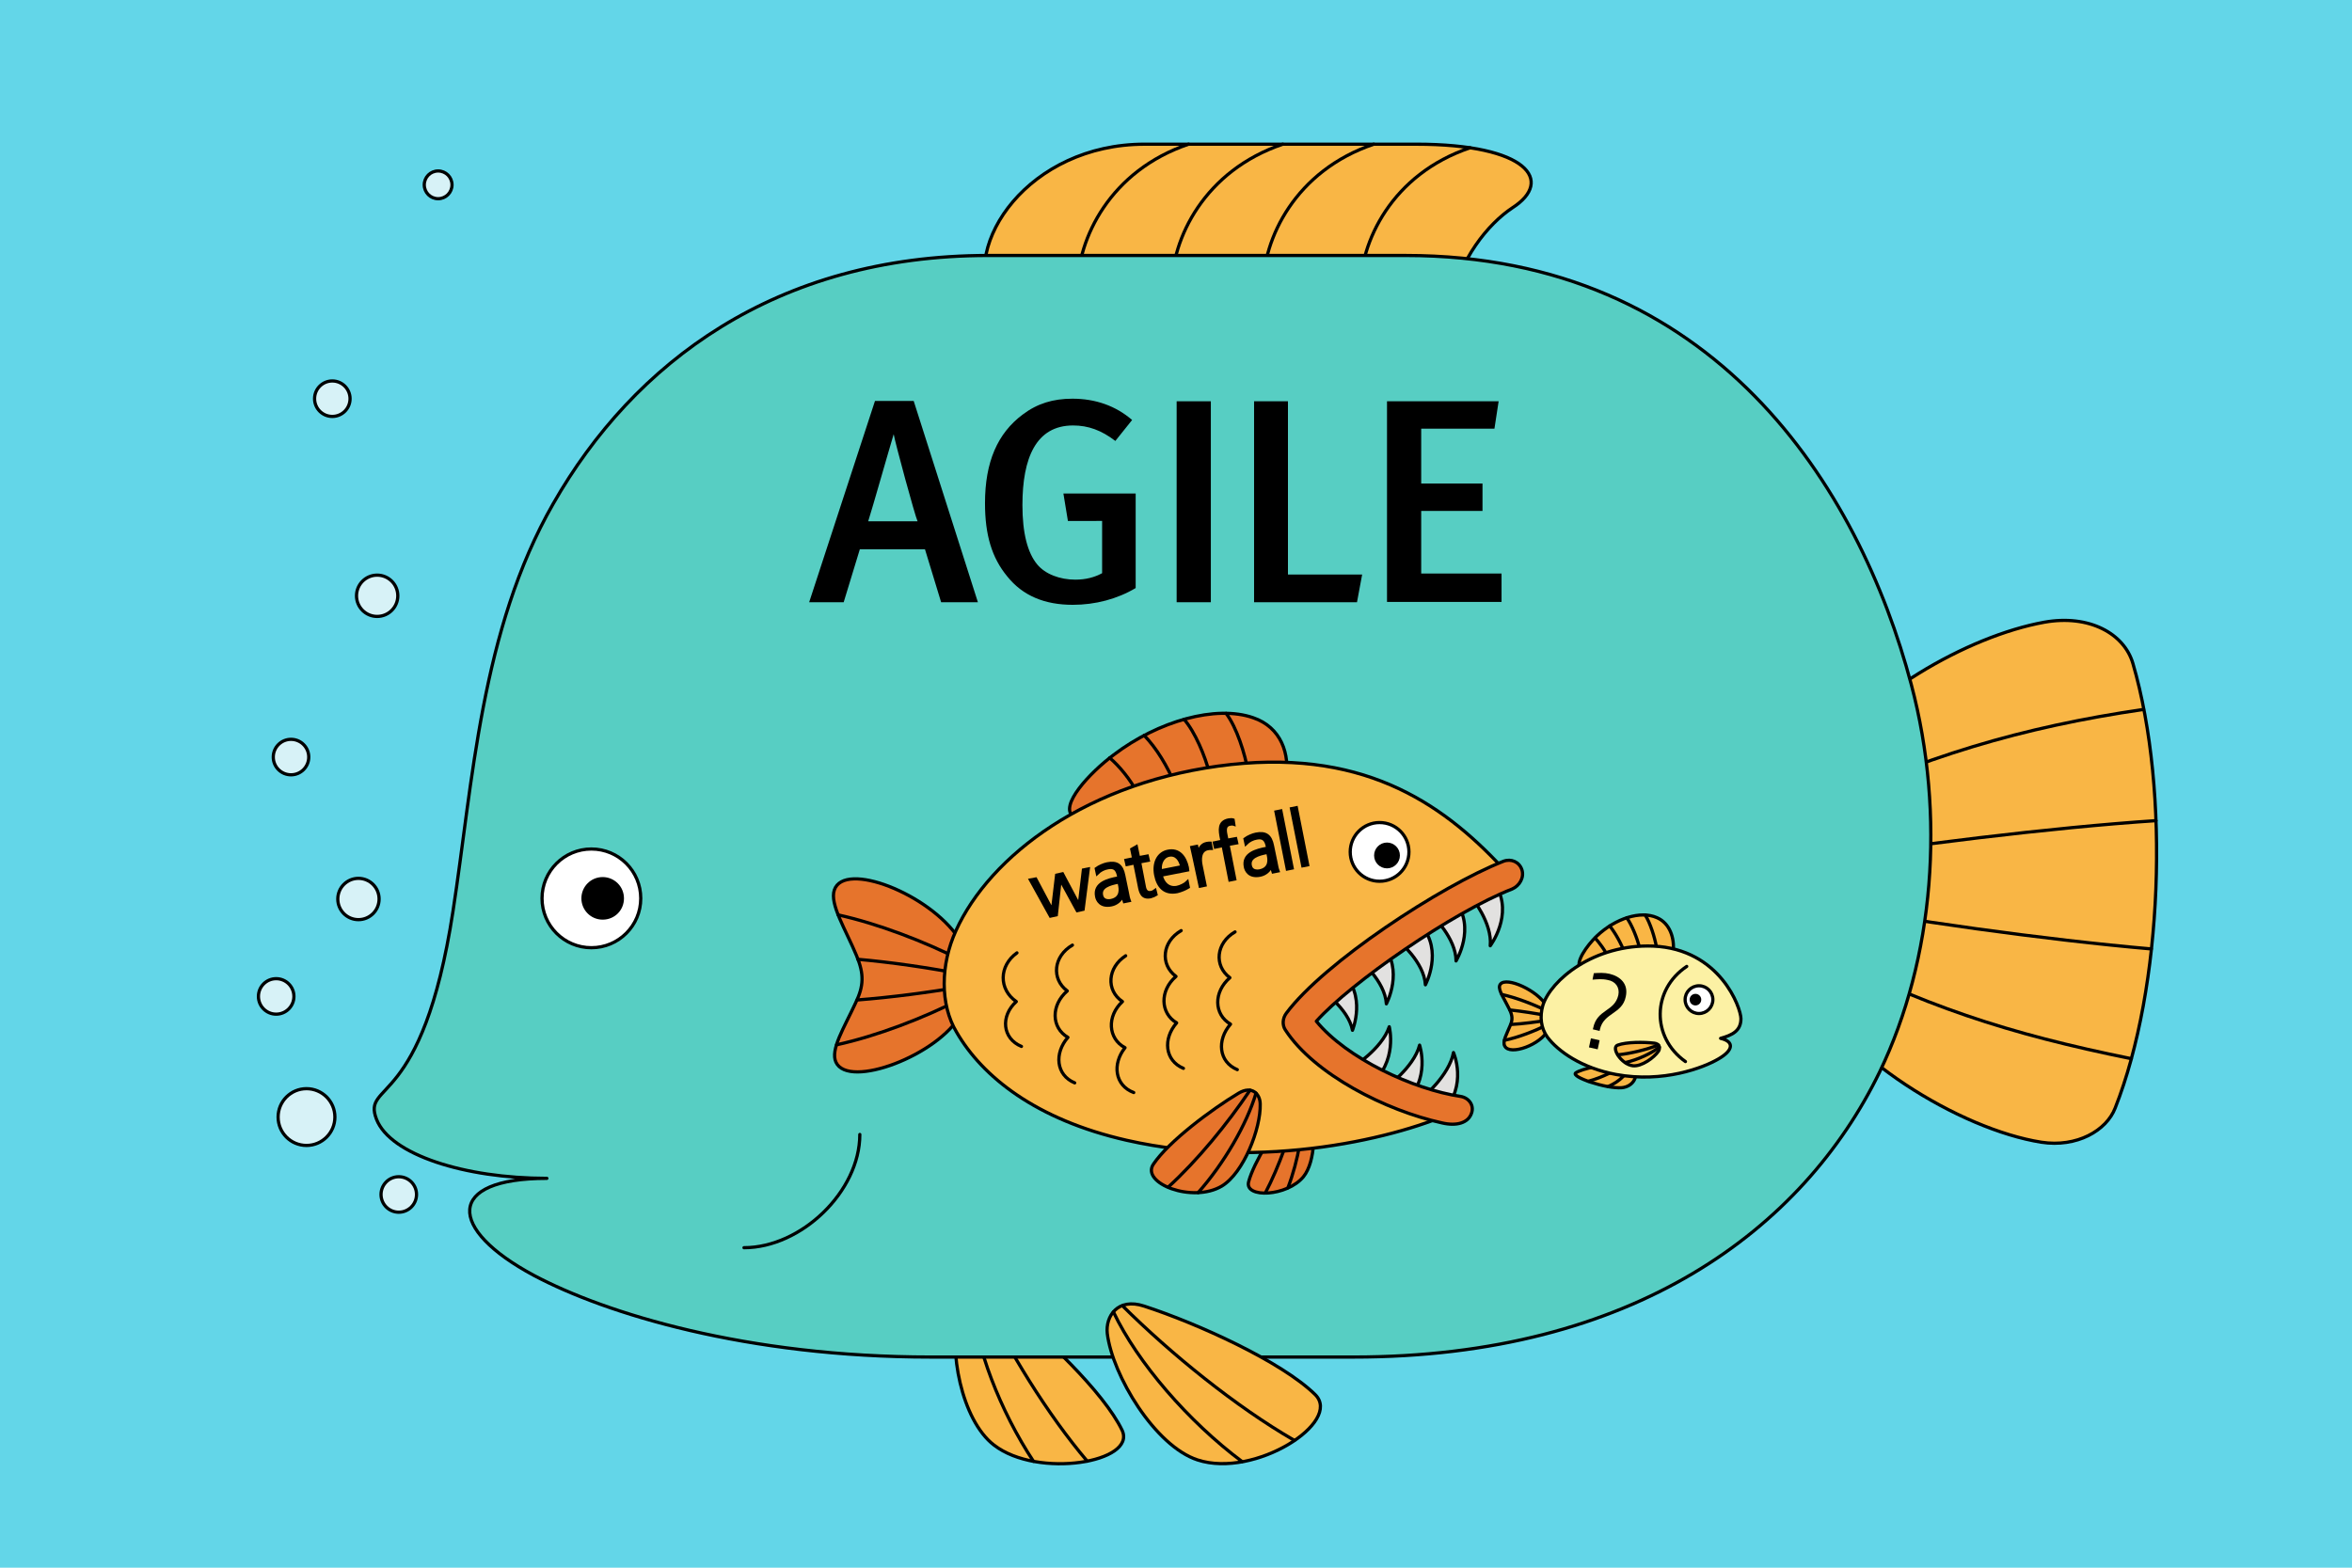 <?xml version="1.0" encoding="utf-8"?>
<!-- Generator: Adobe Illustrator 21.1.0, SVG Export Plug-In . SVG Version: 6.00 Build 0)  -->
<svg version="1.2" baseProfile="tiny" id="Слой_1"
	 xmlns="http://www.w3.org/2000/svg" xmlns:xlink="http://www.w3.org/1999/xlink" x="0px" y="0px" viewBox="0 0 729 486"
	 xml:space="preserve">
<g id="Layer_11">
	<rect fill="#63D6E8" width="729" height="486"/>
</g>
<g>
	<path fill="#F9B645" stroke="#000000" stroke-linecap="round" stroke-linejoin="round" stroke-miterlimit="10" d="M449.7,94.1
		c2.7-13.7,11.4-24.6,19.1-29.7c12.9-8.3,4.8-19.7-29.9-19.7c-32.1,0-62.2,0-84.1,0c-35.9,0-57.2,31-47.3,49.5
		C312.6,103.6,444.3,121.4,449.7,94.1z"/>
	<path fill="none" stroke="#000000" stroke-linecap="round" stroke-linejoin="round" stroke-miterlimit="10" d="M368.4,44.7
		c-24.2,8.2-34.5,29.1-34.5,45"/>
	<path fill="none" stroke="#000000" stroke-linecap="round" stroke-linejoin="round" stroke-miterlimit="10" d="M397.6,44.7
		c-24.2,8.2-34.5,29.1-34.5,45"/>
	<path fill="none" stroke="#000000" stroke-linecap="round" stroke-linejoin="round" stroke-miterlimit="10" d="M425.8,44.7
		c-24.2,8.2-34.4,29.1-34.4,45"/>
	<path fill="none" stroke="#000000" stroke-linecap="round" stroke-linejoin="round" stroke-miterlimit="10" d="M455.65,45.81
		c-24.2,8.2-34.15,28.99-34.15,44.89"/>
</g>
<g>
	<path fill="#F9B645" stroke="#000000" stroke-linecap="round" stroke-linejoin="round" stroke-miterlimit="10" d="M558.6,303
		c11.6,24.4,48.9,47.1,74.1,51.1c11,1.7,20.2-3.6,22.9-10.6c14.7-37.2,17.1-98,5.5-137.8c-2.7-9.3-13.6-15.3-27.5-12.8
		c-23.7,4.3-56.2,22.8-71.4,45.6C549.3,258.2,551.4,288.1,558.6,303z"/>
	<path fill="none" stroke="#000000" stroke-linecap="round" stroke-linejoin="round" stroke-miterlimit="10" d="M660.6,328.2
		c-38-7.7-65-16.4-100.2-34.8"/>
	<path fill="none" stroke="#000000" stroke-linecap="round" stroke-linejoin="round" stroke-miterlimit="10" d="M664.41,219.93
		c-37.7,5.5-68.61,14.67-104.21,31.77"/>
	<path fill="none" stroke="#000000" stroke-linecap="round" stroke-linejoin="round" stroke-miterlimit="10" d="M668.25,254.41
		c-31.9,2.1-78.55,7.79-108.05,12.79"/>
	<path fill="none" stroke="#000000" stroke-linecap="round" stroke-linejoin="round" stroke-miterlimit="10" d="M666.78,294.18
		c-32.3-2.8-76.88-8.98-106.78-14.78"/>
</g>
<g>
	<path fill="#F9B645" stroke="#000000" stroke-linecap="round" stroke-linejoin="round" stroke-miterlimit="10" d="M310.4,403.7
		c12.9,9.9,31.8,28,37.4,39.7c4.6,9.9-26.1,15.1-39.7,4.6c-10.2-7.8-14.2-30-10.9-41C298.4,402.5,303.9,398.8,310.4,403.7z"/>
	<path fill="none" stroke="#000000" stroke-linecap="round" stroke-linejoin="round" stroke-miterlimit="10" d="M336.99,452.98
		c-12.4-14.6-24.49-34.38-32.69-51.58"/>
	<path fill="none" stroke="#000000" stroke-linecap="round" stroke-linejoin="round" stroke-miterlimit="10" d="M320.32,453.02
		c-10.3-15.6-18.02-35.42-19.12-50.82"/>
</g>
<path fill="#57CEC3" stroke="#000000" stroke-linecap="round" stroke-linejoin="round" stroke-miterlimit="10" d="M592.4,212.2
	c-16.2-61.2-61.1-133-156.7-133c-75.8,0-69.7,0-129.4,0c-65.8,0-109.9,33.3-134.8,76.9c-22.5,39.2-25,86.9-31.1,126.4
	c-9.5,61.9-28.3,52.6-23.7,64.5c4.3,11,27.4,18.3,52.8,18.3c-31.5,0-30.9,15.7-4,30.1c22.2,11.8,65.9,25.3,123,25.3
	c59.4,0,49.8,0,131,0c86.7,0,139.4-39.6,163.1-88.4C599.5,297.2,603.1,252.6,592.4,212.2z"/>
<g>
	<path fill="#F9B645" stroke="#000000" stroke-linecap="round" stroke-linejoin="round" stroke-miterlimit="10" d="M354.6,404.9
		c16.6,5.4,42.6,17.2,53,27.4c8.7,8.5-18.7,26.1-36.4,20.3c-13.2-4.3-26.4-26.2-28-39.2C342.6,408.1,346.4,402.2,354.6,404.9z"/>
	<path fill="none" stroke="#000000" stroke-linecap="round" stroke-linejoin="round" stroke-miterlimit="10" d="M401.21,446.55
		c-18.2-10.5-38.31-26.85-53.31-41.75"/>
	<path fill="none" stroke="#000000" stroke-linecap="round" stroke-linejoin="round" stroke-miterlimit="10" d="M384.98,453.11
		c-16.6-12.4-32.38-30.61-39.88-46.41"/>
</g>
<path fill="none" stroke="#000000" stroke-linecap="round" stroke-linejoin="round" stroke-miterlimit="10" d="M230.6,386.8
	c17.7,0,35.9-17.4,35.9-35.1"/>
<circle fill="#FFFFFF" stroke="#000000" stroke-linecap="round" stroke-linejoin="round" stroke-miterlimit="10" cx="183.3" cy="278.5" r="15.3"/>
<path d="M180.2,278.5c0-3.6,2.9-6.6,6.6-6.6c3.6,0,6.6,2.9,6.6,6.6s-2.9,6.6-6.6,6.6C183.1,285.1,180.2,282.1,180.2,278.5z"/>
<circle fill="#D7F2F7" stroke="#000000" stroke-linecap="round" stroke-linejoin="round" stroke-miterlimit="10" cx="95" cy="346.3" r="8.8"/>
<circle fill="#D7F2F7" stroke="#000000" stroke-linecap="round" stroke-linejoin="round" stroke-miterlimit="10" cx="85.6" cy="308.9" r="5.5"/>
<circle fill="#D7F2F7" stroke="#000000" stroke-linecap="round" stroke-linejoin="round" stroke-miterlimit="10" cx="123.6" cy="370.3" r="5.5"/>
<circle fill="#D7F2F7" stroke="#000000" stroke-linecap="round" stroke-linejoin="round" stroke-miterlimit="10" cx="111.1" cy="278.7" r="6.4"/>
<circle fill="#D7F2F7" stroke="#000000" stroke-linecap="round" stroke-linejoin="round" stroke-miterlimit="10" cx="90.2" cy="234.7" r="5.5"/>
<circle fill="#D7F2F7" stroke="#000000" stroke-linecap="round" stroke-linejoin="round" stroke-miterlimit="10" cx="103" cy="123.6" r="5.5"/>
<circle fill="#D7F2F7" stroke="#000000" stroke-linecap="round" stroke-linejoin="round" stroke-miterlimit="10" cx="135.8" cy="57.3" r="4.3"/>
<circle fill="#D7F2F7" stroke="#000000" stroke-linecap="round" stroke-linejoin="round" stroke-miterlimit="10" cx="116.9" cy="184.7" r="6.4"/>
<g>
	<path fill="#F9B645" stroke="#000000" stroke-linecap="round" stroke-linejoin="round" stroke-miterlimit="10" d="M479.8,319.3
		c-2.1,4.5-11.8,8.1-13.4,5c-0.8-1.4,0.6-3.7,1.7-6.4c0.8-1.8,0.7-3.1-0.3-5.1c-1.4-2.9-3.4-5.7-3-7.2c0.9-3.2,10.4,0.6,14,5.4
		C480.9,313.6,480.8,317.4,479.8,319.3z"/>
	<path fill="none" stroke="#000000" stroke-linecap="round" stroke-linejoin="round" stroke-miterlimit="10" d="M466.3,322.5
		c4.4-0.9,9.4-2.9,13.3-4.8"/>
	<path fill="none" stroke="#000000" stroke-linecap="round" stroke-linejoin="round" stroke-miterlimit="10" d="M465.5,308.3
		c4.5,1,9.7,3,14,5.1"/>
	<path fill="none" stroke="#000000" stroke-linecap="round" stroke-linejoin="round" stroke-miterlimit="10" d="M468,313.1
		c3.7,0.4,8.1,1.1,11.5,1.7"/>
	<path fill="none" stroke="#000000" stroke-linecap="round" stroke-linejoin="round" stroke-miterlimit="10" d="M468.3,317.6
		c3.7-0.2,8-0.8,11.5-1.3"/>
	<path fill="#F9B645" stroke="#000000" stroke-linecap="round" stroke-linejoin="round" stroke-miterlimit="10" d="M518.6,295.2
		c0.5-4.5-1.1-9-5-10.7c-5.1-2.3-12.9,0.2-18.7,5.7c-3,2.9-7,8.4-4.9,10.2C492,302.3,518.3,298.7,518.6,295.2z"/>
	<path fill="none" stroke="#000000" stroke-linecap="round" stroke-linejoin="round" stroke-miterlimit="10" d="M513.4,293.5
		c-0.5-2.8-1.88-7.34-3.48-9.84"/>
	<path fill="none" stroke="#000000" stroke-linecap="round" stroke-linejoin="round" stroke-miterlimit="10" d="M508.2,293.8
		c-0.8-3-2.39-7.08-3.99-9.28"/>
	<path fill="none" stroke="#000000" stroke-linecap="round" stroke-linejoin="round" stroke-miterlimit="10" d="M503.7,295.7
		c-1.3-3.4-2.97-6.35-4.77-8.65"/>
	<path fill="none" stroke="#000000" stroke-linecap="round" stroke-linejoin="round" stroke-miterlimit="10" d="M498.5,296.9
		c-0.9-2.2-2.9-4.8-4.1-6.1"/>
	<path fill="#F9B645" stroke="#000000" stroke-linecap="round" stroke-linejoin="round" stroke-miterlimit="10" d="M501.9,329.5
		c-4.6,0.5-11.4,1.7-13.5,3.1c-1.7,1.2,9.4,5,14.3,4.6c3.7-0.4,5.1-3.7,3.9-6C506.2,330.3,504.2,329.2,501.9,329.5z"/>
	<path fill="none" stroke="#000000" stroke-linecap="round" stroke-linejoin="round" stroke-miterlimit="10" d="M492.3,335.2
		c4.5-1.2,8.8-3.5,11.7-5.6"/>
	<path fill="none" stroke="#000000" stroke-linecap="round" stroke-linejoin="round" stroke-miterlimit="10" d="M498.41,336.85
		c3.7-1.6,6.29-4.25,6.69-6.75"/>
	<path fill="#FCF1A4" stroke="#000000" stroke-linecap="round" stroke-linejoin="round" stroke-miterlimit="10" d="M478.2,311.7
		c2.4-7.8,15.8-19.1,34.2-18.4c20.8,0.9,27.2,19.2,27.2,22.5c0,3.8-2.7,5.1-6.3,6.1c4.3,1,4,3.7-0.7,6.4c-4.6,2.7-17.1,7.5-31.7,4.8
		c-10.7-2-18-7.2-21.3-11.6C477.6,318.7,477.2,315.2,478.2,311.7z"/>
	<g>
		<path fill="#F9B645" stroke="#000000" stroke-linecap="round" stroke-linejoin="round" stroke-miterlimit="10" d="M512.8,323.4
			c-3.3-0.4-8.7-0.4-11.4,0.6c-2.2,0.8,1.2,6,4.7,6.4c2.7,0.3,6.6-2.5,8-4.6C514.6,324.9,514.4,323.6,512.8,323.4z"/>
		<path fill="none" stroke="#000000" stroke-linecap="round" stroke-linejoin="round" stroke-miterlimit="10" d="M501.5,327
			c4-0.4,8.65-1.59,12.55-2.99"/>
		<path fill="none" stroke="#000000" stroke-linecap="round" stroke-linejoin="round" stroke-miterlimit="10" d="M503.8,329.4
			c3.9-0.9,8-2.8,10.5-4.8"/>
	</g>
	
		<circle fill="#FFFFFF" stroke="#000000" stroke-linecap="round" stroke-linejoin="round" stroke-miterlimit="10" cx="526.6" cy="309.9" r="4.3"/>
	<circle cx="525.5" cy="309.9" r="1.8"/>
	<path fill="none" stroke="#000000" stroke-linecap="round" stroke-linejoin="round" stroke-miterlimit="10" d="M522.8,299.6
		c-10.8,7.2-11,22-0.4,29.5"/>
	<g>
		<path d="M493.1,321.9l2.7,0.6l-0.6,2.8l-2.7-0.6L493.1,321.9z M494,301.7c1.6-0.1,3.3-0.2,4.9,0.2c3.3,0.8,5.9,3.1,5,7.1
			c-1.1,5.4-6.8,4.9-8,10.1l-0.1,0.5l-2.1-0.5l0.1-0.4c1.2-5.9,6.6-5,7.8-10.2c0.5-2.4-0.9-4.3-3.3-4.7c-1.8-0.4-3.2-0.2-4.7-0.1
			L494,301.7z"/>
	</g>
</g>
<g>
	<path d="M291.7,186.7l-5-16.4h-20.2l-5,16.4h-10.7l20.4-62.4h12l19.9,62.4H291.7z M277,134.6L277,134.6c-1.4,4.6-6.7,23.3-7.9,27
		h15.3C283.7,160.3,277.4,137.1,277,134.6z"/>
	<path d="M332.5,187.5c-8.7,0-15.5-2.8-20.3-8.8c-4.8-5.8-6.9-12.9-6.9-22.7c0-12.8,3.9-21.7,11.7-27.5c4.5-3.4,9.4-4.9,15.4-4.9
		c7.1,0,13.4,2.2,18.5,6.6l-5.2,6.5c-4.3-3.3-8.4-4.8-13.1-4.8c-11.5,0-15.7,10.1-15.7,24.7c0,8.7,1.6,14.8,4.6,18.4
		c2.5,3,7,4.7,11.8,4.7c3.2,0,5.9-0.7,8.3-2v-16.2H331l-1.4-8.5H352v29.3C346.3,185.7,339.5,187.5,332.5,187.5z"/>
	<path d="M364.7,186.7v-62.3h10.6v62.3H364.7z"/>
	<path d="M420.6,186.7h-31.9v-62.3h10.5v53.7h23L420.6,186.7z"/>
	<path d="M429.9,186.7v-62.3h34.6l-1.3,8.5h-22.7v17h19v8.5h-19v19.4h24.9v8.8h-35.5V186.7z"/>
</g>
<g>
	<path fill="#E6742C" stroke="#000000" stroke-linecap="round" stroke-linejoin="round" stroke-miterlimit="10" d="M297.8,314.5
		c-6.9,12.6-34.8,23.2-38.7,14.8c-1.8-3.9,2.5-10.6,6.1-18.4c2.5-5.2,2.7-8.8,0.3-14.6c-3.4-8.2-8.4-16-6.9-20.4
		c3.1-9.1,29.4,1.2,38.5,14.9C302,298.1,300.7,309.1,297.8,314.5z"/>
	<path fill="none" stroke="#000000" stroke-linecap="round" stroke-linejoin="round" stroke-miterlimit="10" d="M259.3,323.9
		c12.4-2.7,27-8.3,38.5-14.2"/>
	<path fill="none" stroke="#000000" stroke-linecap="round" stroke-linejoin="round" stroke-miterlimit="10" d="M259.79,283.63
		c12.3,2.7,26.82,8.27,38.21,14.07"/>
	<path fill="none" stroke="#000000" stroke-linecap="round" stroke-linejoin="round" stroke-miterlimit="10" d="M265.93,297.4
		c10.3,0.9,22.57,2.7,32.17,4.6"/>
	<path fill="none" stroke="#000000" stroke-linecap="round" stroke-linejoin="round" stroke-miterlimit="10" d="M265.7,310
		c10.4-0.8,22.7-2.4,32.3-4.1"/>
</g>
<g>
	<path fill="#E6742C" stroke="#000000" stroke-linecap="round" stroke-linejoin="round" stroke-miterlimit="10" d="M398.5,242
		c1.5-8.3-1.5-16.6-10.1-19.5c-11.5-4-29.4,1-43.2,11.5c-7.4,5.5-17.1,15.9-12.5,19.2C337.1,256.3,397.3,248.1,398.5,242z"/>
	<path fill="none" stroke="#000000" stroke-linecap="round" stroke-linejoin="round" stroke-miterlimit="10" d="M386.8,239
		c-0.9-5.2-3.47-13.53-6.77-17.83"/>
	<path fill="none" stroke="#000000" stroke-linecap="round" stroke-linejoin="round" stroke-miterlimit="10" d="M374.9,239.8
		c-1.4-5.5-4.5-12.9-7.9-16.8"/>
	<path fill="none" stroke="#000000" stroke-linecap="round" stroke-linejoin="round" stroke-miterlimit="10" d="M364.4,243.6
		c-2.7-6.3-5.85-11.52-9.75-15.62"/>
	<path fill="none" stroke="#000000" stroke-linecap="round" stroke-linejoin="round" stroke-miterlimit="10" d="M352.5,245.8
		c-2-4-5.75-8.54-8.55-10.84"/>
</g>
<path fill="#E2E1E0" stroke="#000000" stroke-linecap="round" stroke-linejoin="round" stroke-miterlimit="10" d="M456.1,278.2
	c0,0,6.5,7.9,5.8,15c0,0,7.2-9.6,1.8-18.6L456.1,278.2z"/>
<path fill="#E2E1E0" stroke="#000000" stroke-linecap="round" stroke-linejoin="round" stroke-miterlimit="10" d="M440.7,340.5
	c0,0,8.5-7,9.8-14.2c0,0,4.5,10.1-3.3,18.5L440.7,340.5z"/>
<path fill="#E2E1E0" stroke="#000000" stroke-linecap="round" stroke-linejoin="round" stroke-miterlimit="10" d="M429.1,337.5
	c0,0,9.1-6.4,10.9-13.5c0,0,3.6,10.6-4.8,18.3L429.1,337.5z"/>
<path fill="#E2E1E0" stroke="#000000" stroke-linecap="round" stroke-linejoin="round" stroke-miterlimit="10" d="M418.9,331.1
	c0,0,9.4-5.8,11.7-12.8c0,0,2.8,10.9-6,18.1L418.9,331.1z"/>
<path fill="#E2E1E0" stroke="#000000" stroke-linecap="round" stroke-linejoin="round" stroke-miterlimit="10" d="M443.9,283.8
	c0,0,7.4,7,7.4,14.1c0,0,6.2-10.2-0.2-18.5L443.9,283.8z"/>
<path fill="#E2E1E0" stroke="#000000" stroke-linecap="round" stroke-linejoin="round" stroke-miterlimit="10" d="M433.5,291.7
	c0,0,7.9,6.5,8.3,13.6c0,0,5.6-10.5-1.3-18.4L433.5,291.7z"/>
<path fill="#E2E1E0" stroke="#000000" stroke-linecap="round" stroke-linejoin="round" stroke-miterlimit="10" d="M421.4,297.6
	c0,0,7.9,6.5,8.3,13.6c0,0,5.6-10.5-1.3-18.4L421.4,297.6z"/>
<path fill="#E2E1E0" stroke="#000000" stroke-linecap="round" stroke-linejoin="round" stroke-miterlimit="10" d="M409.4,306.9
	c0,0,8.5,5.6,9.8,12.5c0,0,4.5-11-3.3-17.9L409.4,306.9z"/>
<g>
	<path fill="#E6742C" stroke="#000000" stroke-linecap="round" stroke-linejoin="round" stroke-miterlimit="10" d="M400,343.9
		c-4.7,5.9-11.4,16.4-13,22.5c-1.3,5.1,11.9,4.6,17-1.6c3.8-4.7,3.9-15.6,1.8-20.6C404.9,342.2,402.4,340.9,400,343.9z"/>
	<path fill="none" stroke="#000000" stroke-linecap="round" stroke-linejoin="round" stroke-miterlimit="10" d="M392.2,369.8
		c4.3-8.2,7.9-18.6,10.1-27.5"/>
	<path fill="none" stroke="#000000" stroke-linecap="round" stroke-linejoin="round" stroke-miterlimit="10" d="M399.2,368.2
		c3.2-8.4,5-18.5,4.5-25.9"/>
</g>
<path fill="#F9B645" stroke="#000000" stroke-linecap="round" stroke-linejoin="round" stroke-miterlimit="10" d="M296.3,288.5
	c10.4-23,40.8-46.6,85.3-51.5c42.9-4.6,67.1,13.3,85.8,33.9c-19.8,5.9-54.7,31.5-65.1,45.5c9,13.9,33,25.3,49.5,27.7
	c-17.4,8.5-60.2,19-102.6,9.4c-28.1-6.4-44.7-19.7-52.7-33.5C291.3,311.4,291.5,299,296.3,288.5z"/>
<g>
	<path fill="#E6742C" stroke="#000000" stroke-linecap="round" stroke-linejoin="round" stroke-miterlimit="10" d="M383.9,338.9
		c-8.5,5.1-21.6,14.9-26.4,22c-4,5.9,12.1,12.2,21.2,6.8c6.8-4.1,12.1-17.9,11.9-25.4C390.6,339.2,388.1,336.4,383.9,338.9z"/>
	<path fill="none" stroke="#000000" stroke-linecap="round" stroke-linejoin="round" stroke-miterlimit="10" d="M362.1,368
		c9-8.2,18.44-19.73,25.34-30.03"/>
	<path fill="none" stroke="#000000" stroke-linecap="round" stroke-linejoin="round" stroke-miterlimit="10" d="M371.36,369.73
		c8-9,15.04-21.13,17.94-30.83"/>
</g>
<circle fill="#FFFFFF" stroke="#000000" stroke-linecap="round" stroke-linejoin="round" stroke-miterlimit="10" cx="427.6" cy="264.1" r="9.1"/>
<circle cx="429.9" cy="265.2" r="4"/>
<path fill="#E6742C" stroke="#000000" stroke-linecap="round" stroke-linejoin="round" stroke-miterlimit="10" d="M446.9,348.1
	c-17.3-3.8-39.5-15-48.5-28.8c-1-1.5-0.9-3.6,0.3-5.2c11.6-15.6,47.7-39.4,67.3-47.1c2.4-0.9,4.9,0.2,5.7,2.6c0.8,2.4-0.7,5-3,6
	c-18.3,7.1-50.1,29.1-60.7,41c9.4,11.5,30,21.1,44.7,23.3c2.5,0.4,4.3,2.7,3.4,5.2C455.1,348.1,451.5,349.2,446.9,348.1z"/>
<path fill="none" stroke="#000000" stroke-linecap="round" stroke-linejoin="round" stroke-miterlimit="10" d="M351.4,338.7
	c-5.9-2.2-6.7-8.9-2.7-13.9c-5.3-2.8-5.7-9.8-0.8-14.3c-5.2-3.5-4.6-10.6,1-14.2"/>
<path fill="none" stroke="#000000" stroke-linecap="round" stroke-linejoin="round" stroke-miterlimit="10" d="M316.6,324.4
	c-5.9-2.4-6.6-9.4-1.6-13.9c-5.5-3.8-5.4-11.1,0.2-15.1"/>
<path fill="none" stroke="#000000" stroke-linecap="round" stroke-linejoin="round" stroke-miterlimit="10" d="M366.8,331.2
	c-5.8-2.4-6.4-9.2-2.1-14.1c-5.1-3-5.3-10-0.2-14.4c-5-3.7-4.3-10.8,1.6-14.2"/>
<path fill="none" stroke="#000000" stroke-linecap="round" stroke-linejoin="round" stroke-miterlimit="10" d="M333.1,335.7
	c-5.8-2.4-6.4-9.2-2.1-14.1c-5.2-3-5.3-10-0.2-14.4c-5-3.7-4.3-10.8,1.6-14.2"/>
<path fill="none" stroke="#000000" stroke-linecap="round" stroke-linejoin="round" stroke-miterlimit="10" d="M383.5,331.6
	c-5.8-2.4-6.4-9.2-2.1-14.1c-5.2-3-5.3-10-0.2-14.4c-5-3.7-4.3-10.8,1.6-14.2"/>
<g>
	<path stroke="#000000" stroke-miterlimit="10" d="M335.7,281.9l-1.8,0.4l-5.3-9.7l0,0l-1.2,11l-1.8,0.4l-6.2-11.2l1.6-0.3l5.2,9.8
		l0,0l1.3-11l1.8-0.4l5.2,9.8l0,0l1.3-11l1.5-0.3L335.7,281.9z"/>
	<path stroke="#000000" stroke-miterlimit="10" d="M347.9,277.5L347.9,277.5c-0.4,1.6-1.9,2.7-3.4,3c-3.4,0.7-4.4-1.5-4.6-2.6
		c-0.8-4,3.4-5.1,6.6-5.7l0.3-0.1l-0.1-0.6c-0.4-2-1.3-2.9-3.3-2.5c-1.2,0.2-2.4,0.8-3.3,1.7l-0.3-1.4c0.8-0.6,2.3-1.3,3.4-1.5
		c3-0.6,4.5,0.5,5.1,3.6l1.1,5.3c0.2,1,0.3,1.7,0.6,2.5l-1.5,0.3L347.9,277.5z M346.9,273.4l-0.4,0.1c-2.6,0.5-5.6,1.4-5.1,4
		c0.3,1.6,1.6,1.9,2.9,1.7c3.5-0.7,3-3.7,2.7-5L346.9,273.4z"/>
	<path stroke="#000000" stroke-miterlimit="10" d="M355.9,266.7l-2.7,0.5l1.5,7.8c0.2,1.1,0.8,1.9,2,1.7c0.6-0.1,0.9-0.3,1.3-0.6
		l0.3,1.2c-0.3,0.2-1,0.5-1.7,0.7c-2.6,0.5-3.1-1.3-3.5-3.5l-1.4-7l-2.4,0.5l-0.3-1.3l2.4-0.5l-0.6-2.9l1.4-0.8l0.7,3.4l2.7-0.5
		L355.9,266.7z"/>
	<path stroke="#000000" stroke-miterlimit="10" d="M368.3,275c-1,0.6-2.2,1.1-3.4,1.4c-4,0.8-6-1.6-6.7-5.2
		c-0.7-3.7,0.8-6.7,3.8-7.3c3.4-0.7,5.3,1.8,6,5l0.1,0.8l-8.2,1.6c0.5,2.5,2.3,4.3,4.9,3.8c1.1-0.2,2.6-1,3.2-1.6L368.3,275z
		 M366.3,268.7c-0.4-2.1-1.7-4-3.9-3.6c-2.2,0.4-3.1,2.9-2.7,4.9L366.3,268.7z"/>
	<path stroke="#000000" stroke-miterlimit="10" d="M370,265.4c-0.3-1.3-0.4-1.8-0.6-2.7l1.5-0.3l0.5,2.3l0,0c0.3-1.5,1-2.9,2.6-3.2
		c0.4-0.1,0.8-0.1,1.1-0.1l0.3,1.6c-0.3,0-0.7,0-1.1,0.1c-2.4,0.5-2.5,3.2-2,5.4l1.2,5.9l-1.5,0.3L370,265.4z"/>
	<path stroke="#000000" stroke-miterlimit="10" d="M379.1,262.1l-2.4,0.5l-0.3-1.3l2.4-0.5l-0.2-0.9c-0.5-2.5-0.9-5.1,2.2-5.7
		c0.5-0.1,1.1-0.1,1.4,0l0.2,1.3c-0.3-0.1-0.8-0.1-1.2,0c-2,0.4-1.4,2.5-1.1,4l0.2,1l2.7-0.5l0.3,1.3l-2.7,0.5l2.1,10.7l-1.5,0.3
		L379.1,262.1z"/>
	<path stroke="#000000" stroke-miterlimit="10" d="M394,268.3L394,268.3c-0.4,1.6-1.9,2.7-3.4,3c-3.4,0.7-4.4-1.5-4.6-2.6
		c-0.8-4,3.4-5.1,6.6-5.7l0.3-0.1l-0.1-0.6c-0.4-2-1.3-2.9-3.3-2.5c-1.2,0.2-2.4,0.8-3.3,1.7l-0.3-1.4c0.8-0.6,2.3-1.3,3.4-1.5
		c3-0.6,4.5,0.5,5.1,3.6l1.1,5.3c0.2,1,0.3,1.7,0.6,2.5l-1.5,0.3L394,268.3z M393,264.2l-0.4,0.1c-2.6,0.5-5.6,1.4-5.1,4
		c0.3,1.6,1.6,1.9,2.9,1.7c3.5-0.7,3-3.7,2.7-5L393,264.2z"/>
	<path stroke="#000000" stroke-miterlimit="10" d="M395.5,251.7l1.5-0.3l3.5,17.7l-1.5,0.3L395.5,251.7z"/>
	<path stroke="#000000" stroke-miterlimit="10" d="M400.3,250.7l1.5-0.3l3.5,17.7l-1.5,0.3L400.3,250.7z"/>
</g>
</svg>
